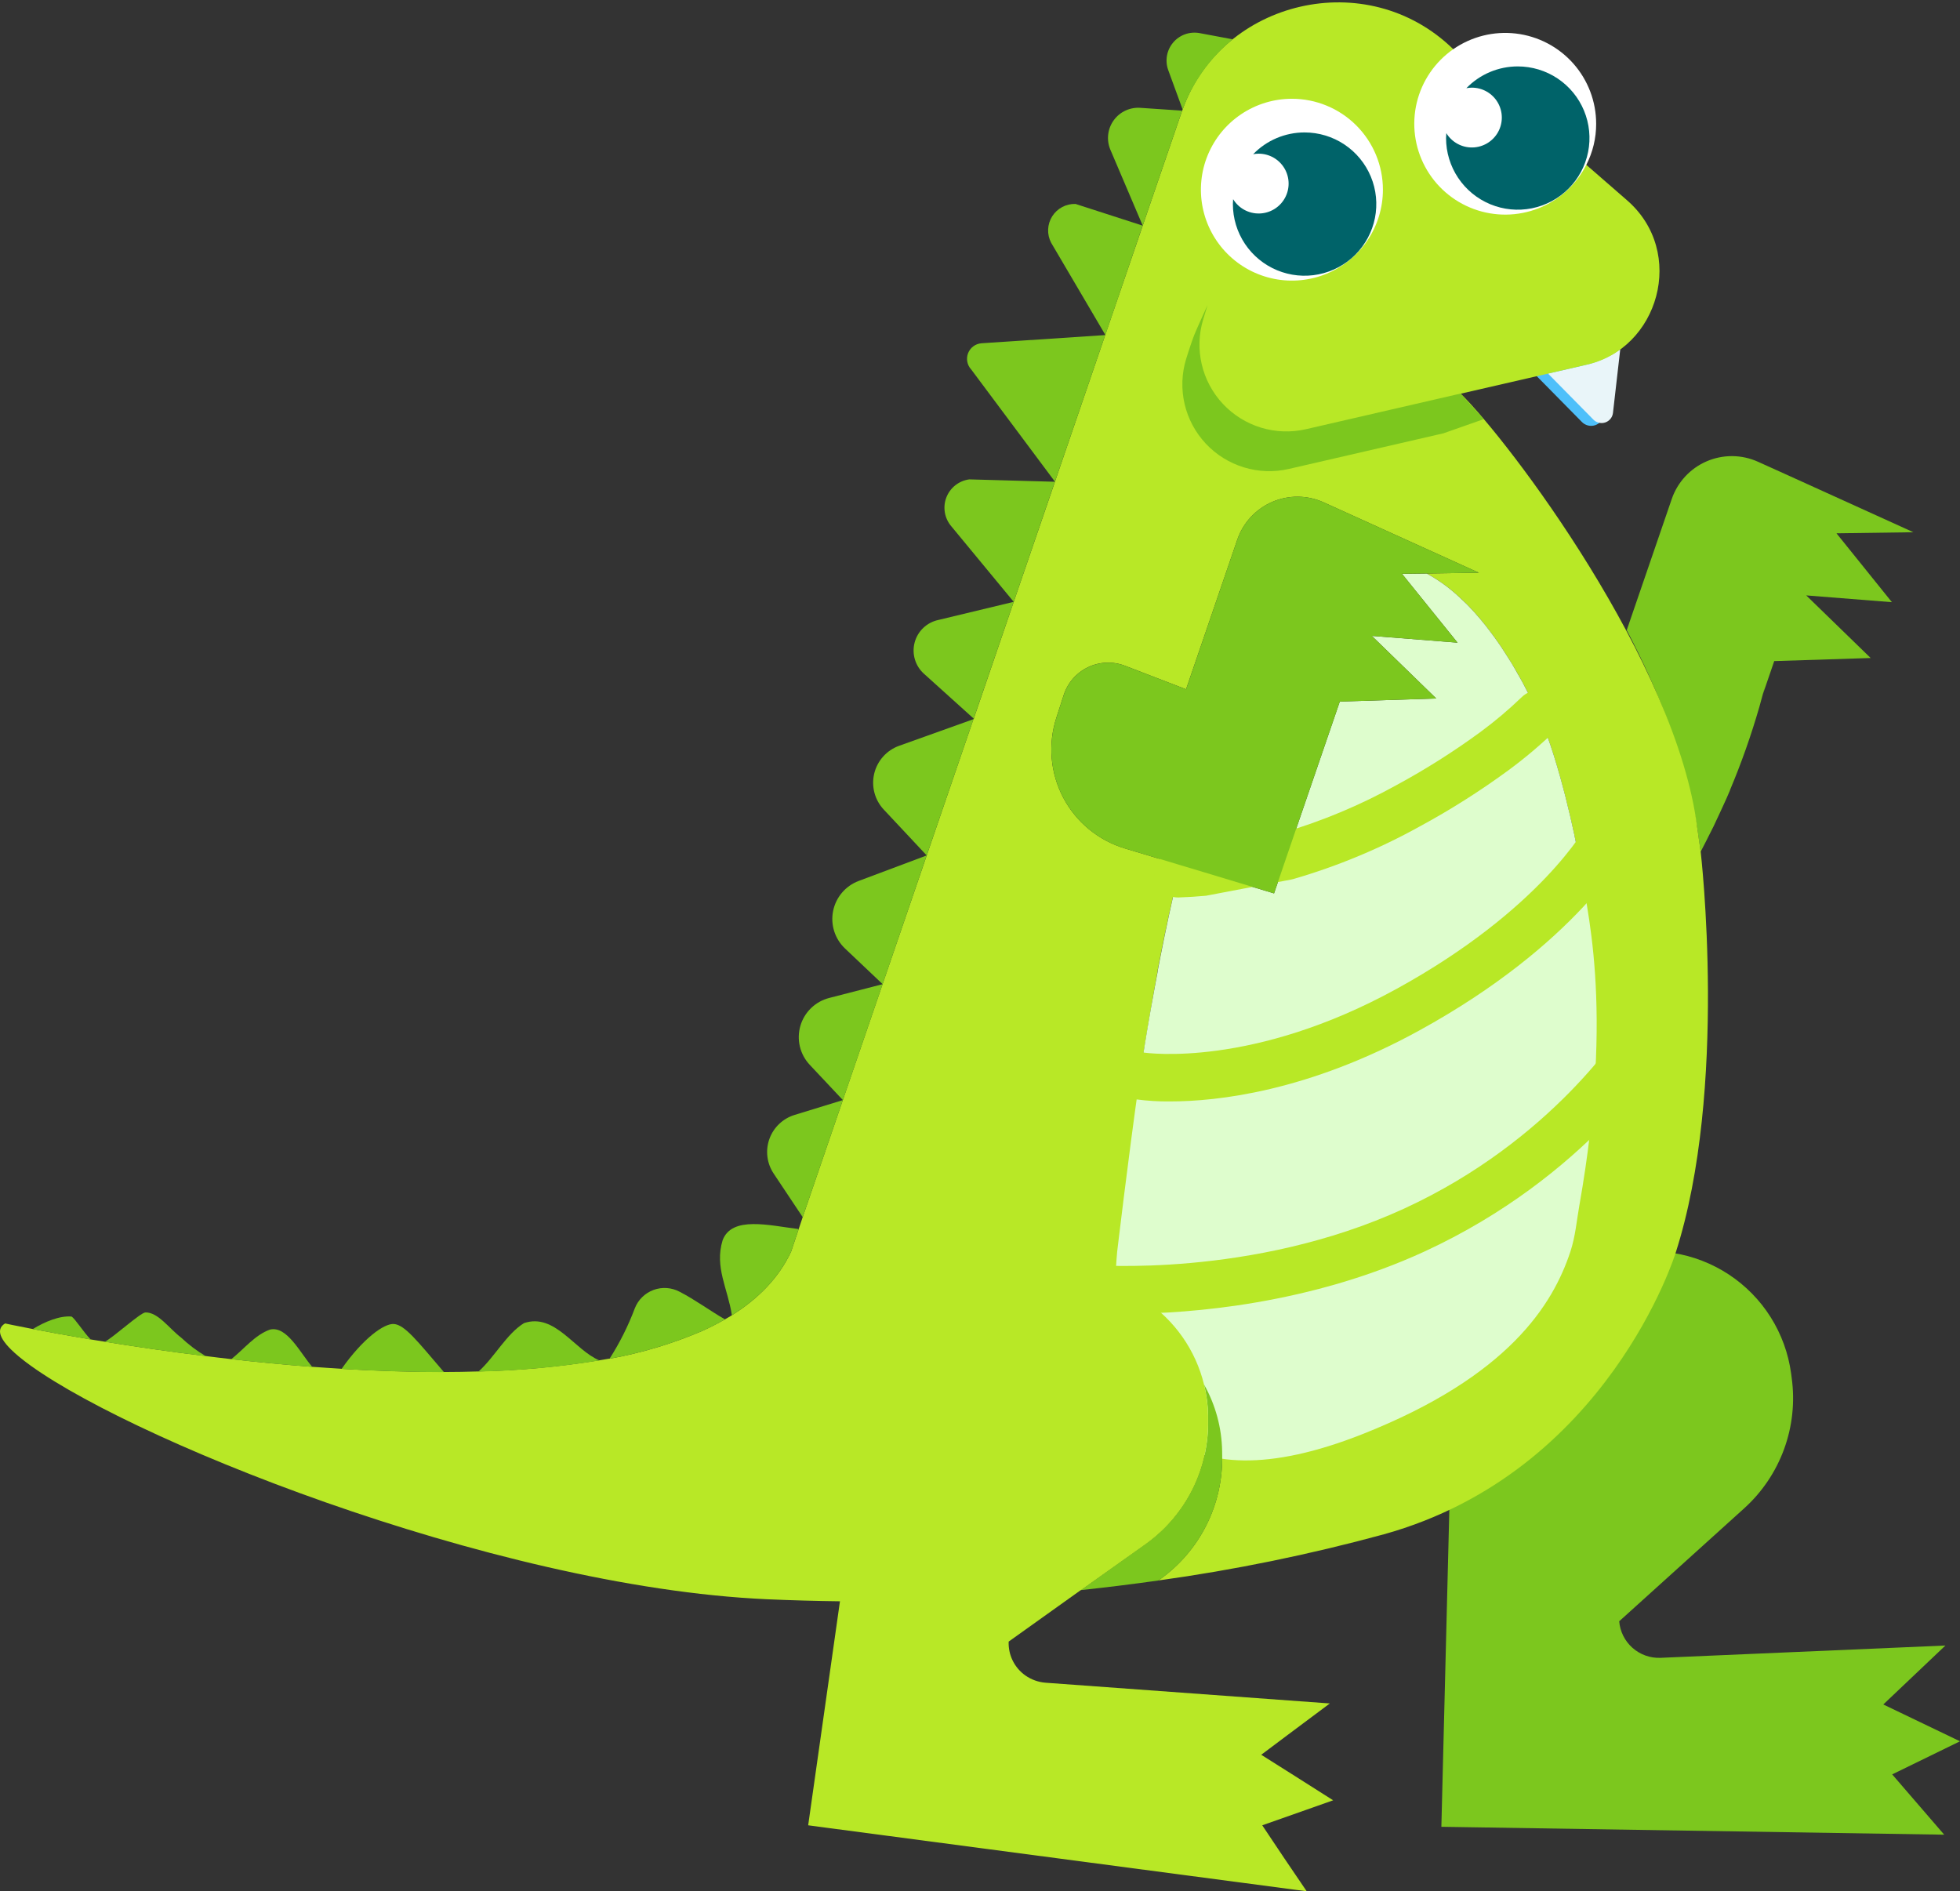 <svg width="456" height="440" viewBox="0 0 456 440" fill="none" xmlns="http://www.w3.org/2000/svg">
<rect x="0" y="0" width="456" height="440" fill="#333333" stroke="none"/>
<path d="M375.065 79.761L373.164 96.43C373.097 96.991 372.873 97.521 372.518 97.961C372.163 98.4 371.691 98.73 371.156 98.914C370.622 99.097 370.046 99.127 369.496 98.998C368.945 98.87 368.442 98.589 368.044 98.187L356.165 86.129L365.915 83.875C369.211 83.134 372.324 81.735 375.065 79.761Z" fill="#4EC0FA"/>
<path d="M376.958 81.235L375.263 96.06C375.206 96.559 375.01 97.032 374.696 97.425C374.381 97.817 373.963 98.113 373.488 98.278C373.012 98.443 372.5 98.47 372.01 98.356C371.521 98.243 371.073 97.993 370.719 97.636L360.156 86.918L368.833 84.916C371.761 84.246 374.525 82.994 376.958 81.235Z" fill="#E9F5F9"/>
<path d="M452.608 382.838L438.157 396.551L456 405.118L440.223 412.818L452.324 426.846L335.339 425.01L338.416 302.553L375.318 292.308C379.842 291.049 384.583 290.774 389.223 291.501C393.863 292.227 398.293 293.938 402.215 296.519C406.137 299.1 409.459 302.491 411.96 306.462C414.46 310.434 416.079 314.895 416.708 319.545L416.85 320.625C417.611 326.188 417.002 331.853 415.078 337.129C413.154 342.405 409.971 347.133 405.806 350.904L376.714 377.195C376.906 379.584 378.018 381.805 379.816 383.391C381.614 384.977 383.957 385.805 386.354 385.699L452.608 382.838Z" fill="#7CC71E"/>
<path d="M440.16 140.1L420.226 138.524L435.214 153.088L412.78 153.805L410.153 161.466C410.295 160.89 410.46 160.362 410.571 159.81C410.429 160.417 410.263 161.024 410.097 161.607C410.097 161.718 410.042 161.828 410.011 161.938C409.79 162.766 409.569 163.593 409.324 164.452C407.424 171.044 405.138 177.517 402.477 183.84V183.895C401.98 185.077 401.46 186.26 400.9 187.45C400.34 188.64 399.827 189.814 399.275 190.949C398.888 191.808 398.486 192.659 398.028 193.518C397.31 194.976 396.537 196.466 395.796 197.9C395.757 197.979 395.709 198.053 395.654 198.121C395.599 197.766 395.046 193.794 394.865 192.604C392.238 176.637 385.92 160.811 378.465 146.61L388.933 116.11C389.599 114.161 390.666 112.373 392.065 110.861C393.464 109.348 395.165 108.145 397.057 107.329C398.949 106.513 400.991 106.101 403.053 106.12C405.114 106.139 407.148 106.589 409.025 107.44L416.006 110.593L445.153 123.825L427.263 124.077L440.16 140.1Z" fill="#7CC71E"/>
<path d="M395.67 198.175C395.614 197.829 395.054 193.841 394.881 192.659C390.077 154.12 351.108 102.648 339.836 91.591L368.857 84.916C385.88 81.353 392.522 58.632 378.449 46.519L369.094 38.378C352.071 24.002 349.704 21.583 338.1 11.44C317.993 -8.192 284.23 0.067 275.143 25.46L275.048 25.744C274.954 25.965 274.867 26.201 274.788 26.446L265.858 52.493C260.952 66.852 250.429 97.51 245.451 112.035C240.718 125.779 231.252 153.419 226.566 167.14L226.645 167.218H226.511C214.079 203.472 199.21 246.818 186.785 283.071L185.847 285.861L184.048 291.212C181.208 297.281 176.436 302.135 170.275 305.997C169.723 306.328 169.202 306.659 168.65 306.959C166.962 307.928 165.195 308.834 163.349 309.662C156.432 312.625 149.199 314.791 141.79 316.117H141.601C140.883 316.227 140.165 316.369 139.447 316.479C130.135 318.002 120.727 318.868 111.294 319.072C108.643 319.151 105.937 319.206 103.263 319.206C95.375 319.206 87.337 318.93 79.44 318.465C77.153 318.323 74.889 318.158 72.625 317.992C66.141 317.496 59.814 316.889 53.772 316.203C51.752 315.983 49.772 315.73 47.839 315.486C39.115 314.438 31.14 313.248 24.348 312.145C23.22 311.955 22.139 311.79 21.09 311.624C15.568 310.687 10.961 309.835 7.593 309.197C3.483 308.409 1.188 307.905 1.188 307.905C-1.329 309.418 0.249 312.31 5.021 316.117C26.659 333.455 114.133 369.196 178.447 372.073C184.232 372.325 189.888 372.482 195.415 372.546C196.938 372.546 198.429 372.546 199.888 372.546C217.108 372.581 234.318 371.708 251.446 369.929L266.576 359.148C271.147 355.878 274.855 351.549 277.381 346.531C279.906 341.513 281.174 335.958 281.075 330.342V329.27C281.03 326.863 280.716 324.467 280.136 322.13C282.796 326.857 284.238 332.171 284.333 337.593V338.672C284.442 344.287 283.179 349.842 280.654 354.859C278.129 359.876 274.418 364.202 269.842 367.462L269.487 367.707C287.199 365.251 304.734 361.66 321.984 356.957C374.048 342.455 389.824 291.543 389.824 291.543C402.122 253.406 395.67 198.175 395.67 198.175ZM274.638 201.281L261.701 197.387C258.642 196.465 255.797 194.944 253.333 192.911C250.868 190.878 248.834 188.375 247.349 185.548C245.865 182.721 244.958 179.626 244.684 176.445C244.409 173.264 244.772 170.061 245.751 167.021L247.479 161.678C247.934 160.272 248.671 158.974 249.646 157.863C250.621 156.752 251.812 155.852 253.147 155.217C254.482 154.581 255.933 154.225 257.41 154.169C258.888 154.114 260.362 154.36 261.741 154.892L275.94 160.362L287.859 125.551C288.527 123.602 289.596 121.813 290.996 120.301C292.397 118.789 294.099 117.586 295.992 116.769C297.886 115.953 299.929 115.541 301.991 115.561C304.053 115.58 306.089 116.03 307.967 116.882L344.056 133.243L331.916 133.424C334.626 134.896 337.139 136.704 339.394 138.807C340.025 139.382 340.68 140.013 341.311 140.62C343.322 142.677 345.188 144.87 346.896 147.185C347.401 147.854 347.898 148.524 348.363 149.21C348.679 149.651 348.978 150.077 349.278 150.526C349.846 151.377 350.406 152.252 350.943 153.119C351.479 153.986 351.968 154.774 352.449 155.609C352.836 156.279 353.238 156.941 353.601 157.627C353.822 158.037 354.043 158.415 354.271 158.833C355.36 160.858 356.386 162.876 357.293 164.83L357.908 166.123C357.982 166.286 358.061 166.459 358.145 166.643C358.224 166.809 358.294 166.982 358.373 167.163C362.736 177.22 366.562 194.747 367.374 200.035C367.413 200.201 367.429 200.366 367.453 200.516C367.824 203.243 368.194 206.167 368.526 209.185L265.038 251.302C265.093 250.979 265.141 250.648 265.188 250.325C266.474 242.16 267.886 233.719 269.329 225.893C269.32 225.844 269.32 225.793 269.329 225.744C269.527 224.743 269.716 223.726 269.921 222.686C271.183 216.271 272.595 209.761 274.133 203.282C275.877 203.227 277.849 203.117 280.042 202.912L274.638 201.281Z" fill="#B8E826"/>
<path d="M410.097 161.607L410.153 161.465C410.295 160.89 410.46 160.362 410.571 159.81C410.444 160.417 410.263 161.024 410.097 161.607Z" fill="#7CC71E"/>
<path d="M357.908 166.131L357.293 164.838C357.498 165.28 357.703 165.721 357.892 166.154L358.145 166.651C358.061 166.472 357.982 166.299 357.908 166.131Z" fill="#B8E826"/>
<path d="M280.933 70.998L279.931 74.3C278.902 77.69 278.782 81.29 279.585 84.741C280.388 88.192 282.084 91.371 284.505 93.96C286.925 96.549 289.984 98.456 293.375 99.492C296.766 100.527 300.37 100.653 303.825 99.858L339.804 91.567L345.215 97.51L335.82 100.812L299.842 109.103C296.386 109.898 292.782 109.771 289.391 108.736C286 107.701 282.941 105.793 280.521 103.204C278.101 100.615 276.404 97.436 275.601 93.986C274.799 90.535 274.918 86.934 275.948 83.544C275.948 83.544 277.155 79.667 277.833 77.957C278.401 76.53 280.933 70.998 280.933 70.998Z" fill="#7CC71E"/>
<path d="M226.48 167.321L215.602 199.019L205.591 188.332C204.561 187.227 203.821 185.884 203.437 184.423C203.054 182.962 203.039 181.429 203.394 179.961C203.748 178.493 204.462 177.136 205.471 176.011C206.479 174.886 207.751 174.029 209.173 173.515L226.48 167.321Z" fill="#7CC71E"/>
<path d="M215.601 199.019L205.347 228.967L196.583 220.66C195.423 219.559 194.562 218.181 194.08 216.657C193.598 215.133 193.51 213.512 193.826 211.944C194.141 210.377 194.848 208.915 195.882 207.696C196.916 206.476 198.243 205.538 199.738 204.969L215.601 199.019Z" fill="#7CC71E"/>
<path d="M205.347 228.975L196.102 255.944L188.379 247.724C187.262 246.532 186.475 245.071 186.095 243.483C185.715 241.895 185.755 240.236 186.21 238.668C186.666 237.1 187.523 235.678 188.696 234.541C189.868 233.404 191.317 232.591 192.899 232.183L205.347 228.975Z" fill="#7CC71E"/>
<path d="M196.094 255.944L186.754 283.174L179.993 273.031C179.212 271.861 178.716 270.526 178.543 269.131C178.37 267.735 178.526 266.319 178.998 264.995C179.47 263.671 180.245 262.475 181.261 261.503C182.278 260.531 183.508 259.809 184.853 259.396L196.094 255.944Z" fill="#7CC71E"/>
<path d="M245.42 112.082L235.843 140.021L221.36 122.485C220.572 121.579 220.044 120.476 219.833 119.294C219.621 118.113 219.733 116.896 220.158 115.773C220.583 114.65 221.303 113.662 222.244 112.915C223.185 112.168 224.31 111.69 225.501 111.53L245.42 112.082Z" fill="#7CC71E"/>
<path d="M235.843 140.021L226.535 167.187L214.955 156.744C213.961 155.85 213.233 154.698 212.851 153.416C212.47 152.135 212.449 150.773 212.793 149.481C213.136 148.188 213.83 147.016 214.797 146.092C215.764 145.168 216.968 144.529 218.276 144.245L235.843 140.021Z" fill="#7CC71E"/>
<path d="M265.843 52.493L257.165 77.925L244.544 56.465C244.046 55.509 243.808 54.44 243.852 53.364C243.896 52.288 244.221 51.242 244.796 50.33C245.37 49.418 246.173 48.672 247.126 48.167C248.078 47.662 249.146 47.414 250.224 47.449L265.843 52.493Z" fill="#7CC71E"/>
<path d="M257.134 77.957L245.435 112.066L225.959 85.964C225.493 85.464 225.177 84.844 225.047 84.173C224.918 83.502 224.98 82.809 225.227 82.172C225.474 81.535 225.896 80.981 226.444 80.573C226.992 80.164 227.644 79.919 228.326 79.864L257.134 77.957Z" fill="#7CC71E"/>
<path d="M275.048 25.744C274.954 25.965 274.867 26.202 274.788 26.446L265.858 52.493L258.341 34.855C257.864 33.737 257.686 32.515 257.823 31.308C257.96 30.101 258.408 28.949 259.123 27.967C259.838 26.984 260.796 26.203 261.903 25.7C263.01 25.198 264.229 24.99 265.44 25.098L275.048 25.744Z" fill="#7CC71E"/>
<path d="M286.802 9.147C281.529 13.452 277.504 19.087 275.143 25.468L271.798 16.326C271.402 15.249 271.299 14.087 271.499 12.957C271.699 11.828 272.195 10.771 272.936 9.895C273.678 9.019 274.638 8.355 275.72 7.97C276.802 7.585 277.966 7.494 279.095 7.704L286.802 9.147Z" fill="#7CC71E"/>
<path d="M367.453 200.524C367.453 200.374 367.453 200.209 367.374 200.043C366.585 194.771 362.736 177.188 358.373 167.171C358.295 166.99 358.224 166.817 358.145 166.651C358.066 166.486 357.979 166.296 357.908 166.131L357.293 164.838C356.386 162.884 355.36 160.898 354.271 158.841C354.043 158.439 353.822 158.053 353.601 157.635C353.23 156.949 352.812 156.287 352.449 155.617C351.968 154.782 351.487 153.962 350.943 153.127C350.398 152.292 349.846 151.385 349.278 150.534C348.978 150.085 348.679 149.659 348.363 149.218C347.898 148.532 347.401 147.862 346.896 147.193C345.188 144.878 343.322 142.685 341.311 140.628C340.68 140.021 340.025 139.39 339.394 138.815C337.139 136.713 334.626 134.904 331.916 133.432L326.181 133.503L339.102 149.518L319.16 147.941L334.148 162.506L311.706 163.231L299.36 199.232L296.41 207.854L280.073 202.92L274.646 201.289C274.646 201.289 274.362 202.455 274.165 203.291C272.587 209.769 271.215 216.279 269.953 222.694C269.748 223.734 269.558 224.751 269.361 225.752C269.352 225.801 269.352 225.852 269.361 225.901C268.793 228.975 266.781 239.355 265.07 251.318C262.411 269.87 259.879 291.614 259.911 291.22C256.392 330.807 273.936 350.652 316.912 333.684C351.061 320.199 361.3 303.444 365.347 291.22C366.538 287.619 366.822 283.93 367.437 280.478C375.775 233.318 368.833 210.636 367.453 200.524Z" fill="#DEFDCD"/>
<path d="M272.201 256.251C269.584 256.281 266.969 256.123 264.375 255.779C262.962 255.525 261.703 254.73 260.865 253.564C260.028 252.398 259.679 250.952 259.891 249.533C260.104 248.113 260.861 246.833 262.004 245.962C263.146 245.092 264.582 244.701 266.008 244.871C267.034 245.021 291.488 248.418 324.895 230.078C358.531 211.613 369.07 192.186 369.173 191.997C369.874 190.736 371.041 189.8 372.425 189.389C373.809 188.978 375.298 189.125 376.575 189.797C377.852 190.47 378.814 191.616 379.256 192.989C379.698 194.362 379.584 195.853 378.938 197.143C378.449 198.057 366.719 219.699 330.212 239.74C304.314 253.966 283.15 256.251 272.201 256.251Z" fill="#B8E826"/>
<path d="M262.206 305.643C258.617 305.728 255.027 305.528 251.47 305.044C250.741 304.907 250.047 304.625 249.429 304.215C248.811 303.804 248.283 303.273 247.875 302.654C247.467 302.035 247.188 301.341 247.055 300.611C246.922 299.882 246.937 299.134 247.1 298.411C247.263 297.688 247.57 297.005 248.003 296.403C248.435 295.801 248.985 295.292 249.619 294.907C250.253 294.522 250.958 294.269 251.692 294.162C252.426 294.055 253.174 294.097 253.892 294.286C253.986 294.286 291.283 297.438 326.638 281.203C361.3 265.283 377.542 239.165 377.708 238.905C378.084 238.284 378.579 237.743 379.164 237.313C379.749 236.883 380.413 236.573 381.119 236.399C381.824 236.226 382.557 236.193 383.275 236.302C383.993 236.412 384.683 236.662 385.304 237.037C385.926 237.413 386.467 237.907 386.898 238.492C387.328 239.077 387.639 239.74 387.812 240.445C387.986 241.15 388.019 241.882 387.909 242.599C387.8 243.317 387.55 244.006 387.174 244.627C386.456 245.809 369.165 273.787 331.285 291.228C304.874 303.349 277.131 305.643 262.206 305.643Z" fill="#B8E826"/>
<path d="M274.157 208.799C272.693 208.822 271.279 208.263 270.227 207.245C269.175 206.227 268.572 204.832 268.549 203.369C268.526 201.906 269.085 200.494 270.104 199.443C271.124 198.392 272.519 197.789 273.984 197.766C275.561 197.711 277.328 197.616 279.293 197.443L298.075 193.849C307.402 191.122 316.397 187.368 324.895 182.658C331.681 178.989 338.207 174.86 344.427 170.3C347.793 167.82 350.992 165.122 354.003 162.222C355.027 161.206 356.407 160.63 357.85 160.618C359.293 160.606 360.683 161.159 361.723 162.158C362.763 163.157 363.37 164.523 363.415 165.963C363.46 167.404 362.939 168.805 361.963 169.867L361.75 170.087C358.38 173.333 354.802 176.355 351.037 179.135C344.407 184.006 337.449 188.414 330.212 192.328C320.918 197.475 311.074 201.565 300.867 204.52L300.394 204.63L280.578 208.397C278.472 208.595 276.429 208.721 274.339 208.792L274.157 208.799Z" fill="#B8E826"/>
<path d="M339.102 149.517L319.16 147.941L334.148 162.506L311.706 163.231L299.36 199.232L296.41 207.854L280.073 202.92L274.646 201.289L261.709 197.395C258.65 196.473 255.805 194.952 253.34 192.919C250.876 190.886 248.842 188.383 247.357 185.556C245.872 182.729 244.966 179.634 244.692 176.453C244.417 173.272 244.78 170.069 245.759 167.029L247.486 161.686C247.942 160.28 248.679 158.982 249.654 157.871C250.628 156.76 251.82 155.86 253.155 155.225C254.49 154.589 255.941 154.233 257.418 154.177C258.896 154.121 260.369 154.368 261.749 154.9L275.948 160.37L287.859 125.551C288.527 123.602 289.596 121.813 290.996 120.301C292.397 118.789 294.099 117.586 295.992 116.769C297.886 115.953 299.929 115.541 301.991 115.561C304.053 115.58 306.089 116.03 307.967 116.882L344.056 133.243L331.916 133.424L326.181 133.495L339.102 149.517Z" fill="#7CC71E"/>
<path d="M21.113 311.648C15.592 310.71 10.985 309.859 7.616 309.22C10.409 307.51 13.856 306.068 16.641 306.297C17.524 306.848 19.402 309.906 21.113 311.648Z" fill="#7CC71E"/>
<path d="M47.863 315.51C39.139 314.462 31.163 313.271 24.372 312.168C26.383 311.151 32.686 305.367 33.838 305.343C36.788 305.28 39.32 309.055 42.176 311.23C43.906 312.864 45.814 314.299 47.863 315.51Z" fill="#7CC71E"/>
<path d="M72.648 318.016C66.164 317.519 59.838 316.913 53.795 316.227C56.777 313.863 59.317 310.568 62.819 309.331C66.748 308.409 69.801 314.706 72.648 318.016Z" fill="#7CC71E"/>
<path d="M103.287 319.23C95.398 319.23 87.36 318.954 79.464 318.489C84.465 311.396 89.348 307.881 91.62 308.03C94.192 308.204 97.142 312.074 103.287 319.23Z" fill="#7CC71E"/>
<path d="M139.471 316.511C130.159 318.033 120.751 318.9 111.317 319.104C115.017 315.817 117.833 310.332 121.919 307.826C129.09 305.414 133.618 314.076 139.471 316.511Z" fill="#7CC71E"/>
<path d="M168.674 306.959C166.986 307.928 165.219 308.835 163.373 309.662C156.455 312.625 149.222 314.791 141.814 316.117C144.183 312.417 146.156 308.479 147.698 304.366C148.081 303.389 148.667 302.504 149.417 301.77C150.167 301.036 151.064 300.469 152.05 300.107C153.036 299.745 154.087 299.596 155.135 299.67C156.182 299.744 157.202 300.039 158.127 300.536C161.716 302.38 165.116 304.918 168.674 306.959Z" fill="#7CC71E"/>
<path d="M185.815 285.947L184.048 291.212C181.208 297.281 176.436 302.135 170.275 305.997C169.313 299.732 166.212 294.83 168.114 288.564C170.259 282.811 178.992 285.12 185.815 285.947Z" fill="#7CC71E"/>
<path d="M284.349 338.672C284.457 344.286 283.194 349.842 280.669 354.859C278.144 359.876 274.433 364.201 269.858 367.462L269.503 367.706C263.718 368.531 257.699 369.277 251.446 369.945L266.576 359.163C271.149 355.892 274.858 351.56 277.384 346.54C279.91 341.519 281.176 335.96 281.075 330.342V329.27C281.03 326.863 280.715 324.467 280.136 322.13C282.796 326.857 284.238 332.171 284.333 337.593L284.349 338.672Z" fill="#7CC71E"/>
<path d="M298.816 432.363L303.999 440L301.412 439.669L192.41 425.247L188.024 424.663L195.415 372.577L205.244 303.389L243.109 297.454C251.249 296.18 259.571 298.008 266.426 302.576C273.281 307.143 278.169 314.116 280.121 322.114C280.127 322.132 280.127 322.151 280.121 322.169C280.7 324.507 281.015 326.902 281.059 329.31V330.381C281.162 335.999 279.896 341.557 277.372 346.578C274.848 351.598 271.14 355.931 266.569 359.203L251.447 369.945L234.668 381.924C234.607 383.457 234.931 384.982 235.61 386.358C236.29 387.735 237.302 388.919 238.557 389.805C239.942 390.776 241.563 391.359 243.25 391.492L309.387 396.315L299.534 403.676L293.428 408.255L301.246 413.188L310.16 418.847L303.849 421.077L293.665 424.663L298.816 432.363Z" fill="#B8E826"/>
<path d="M321.74 44.139C321.738 48.322 320.495 52.41 318.168 55.888C315.841 59.365 312.535 62.075 308.666 63.675C304.798 65.275 300.541 65.694 296.435 64.877C292.329 64.061 288.557 62.046 285.596 59.088C282.636 56.131 280.619 52.362 279.802 48.26C278.985 44.157 279.404 39.905 281.005 36.04C282.607 32.175 285.319 28.871 288.8 26.546C292.28 24.221 296.373 22.98 300.56 22.978C303.341 22.977 306.096 23.524 308.666 24.587C311.236 25.65 313.572 27.208 315.539 29.174C317.506 31.139 319.066 33.472 320.13 36.04C321.194 38.608 321.741 41.36 321.74 44.139Z" fill="white"/>
<path d="M303.51 30.812C301.278 30.811 299.069 31.259 297.014 32.13C294.959 33 293.101 34.276 291.551 35.88C291.964 35.798 292.384 35.756 292.805 35.754C294.022 35.748 295.219 36.062 296.277 36.663C297.334 37.263 298.216 38.13 298.834 39.177C299.452 40.224 299.785 41.415 299.799 42.631C299.814 43.846 299.509 45.044 298.916 46.105C298.323 47.167 297.462 48.054 296.418 48.68C295.375 49.305 294.186 49.647 292.969 49.67C291.753 49.694 290.551 49.398 289.484 48.814C288.418 48.229 287.523 47.376 286.889 46.338C286.889 46.716 286.834 47.126 286.834 47.481C286.834 50.778 287.812 54.001 289.646 56.742C291.48 59.483 294.086 61.62 297.135 62.881C300.184 64.142 303.539 64.472 306.775 63.828C310.012 63.185 312.985 61.596 315.318 59.264C317.651 56.932 319.239 53.962 319.882 50.728C320.525 47.494 320.193 44.142 318.929 41.096C317.665 38.051 315.526 35.448 312.781 33.617C310.036 31.787 306.81 30.811 303.51 30.812Z" fill="#006369"/>
<path d="M371.35 28.802C371.36 32.123 370.576 35.398 369.062 38.354C366.718 42.972 362.759 46.57 357.936 48.465C353.113 50.36 347.762 50.42 342.897 48.635C338.032 46.849 333.993 43.341 331.545 38.778C329.097 34.214 328.411 28.911 329.617 23.875C330.823 18.84 333.837 14.421 338.088 11.459C342.338 8.496 347.529 7.195 352.676 7.803C357.823 8.41 362.567 10.884 366.009 14.755C369.451 18.626 371.352 23.624 371.35 28.802Z" fill="white"/>
<path d="M353.112 15.451C350.88 15.45 348.671 15.898 346.616 16.769C344.562 17.639 342.704 18.915 341.153 20.519C341.567 20.441 341.986 20.398 342.407 20.393C343.624 20.387 344.821 20.701 345.879 21.302C346.937 21.902 347.818 22.769 348.436 23.817C349.055 24.864 349.387 26.054 349.402 27.27C349.416 28.485 349.111 29.683 348.518 30.745C347.925 31.806 347.064 32.694 346.02 33.319C344.977 33.944 343.788 34.286 342.571 34.309C341.355 34.333 340.153 34.038 339.087 33.453C338.02 32.868 337.125 32.015 336.491 30.977C336.491 31.355 336.428 31.765 336.428 32.12C336.428 35.416 337.407 38.639 339.24 41.38C341.073 44.121 343.679 46.258 346.727 47.52C349.776 48.781 353.13 49.111 356.367 48.468C359.603 47.825 362.576 46.237 364.909 43.906C367.243 41.575 368.832 38.605 369.475 35.372C370.119 32.138 369.789 28.787 368.526 25.741C367.263 22.695 365.125 20.092 362.381 18.26C359.637 16.429 356.412 15.451 353.112 15.451Z" fill="#006369"/>
</svg>
